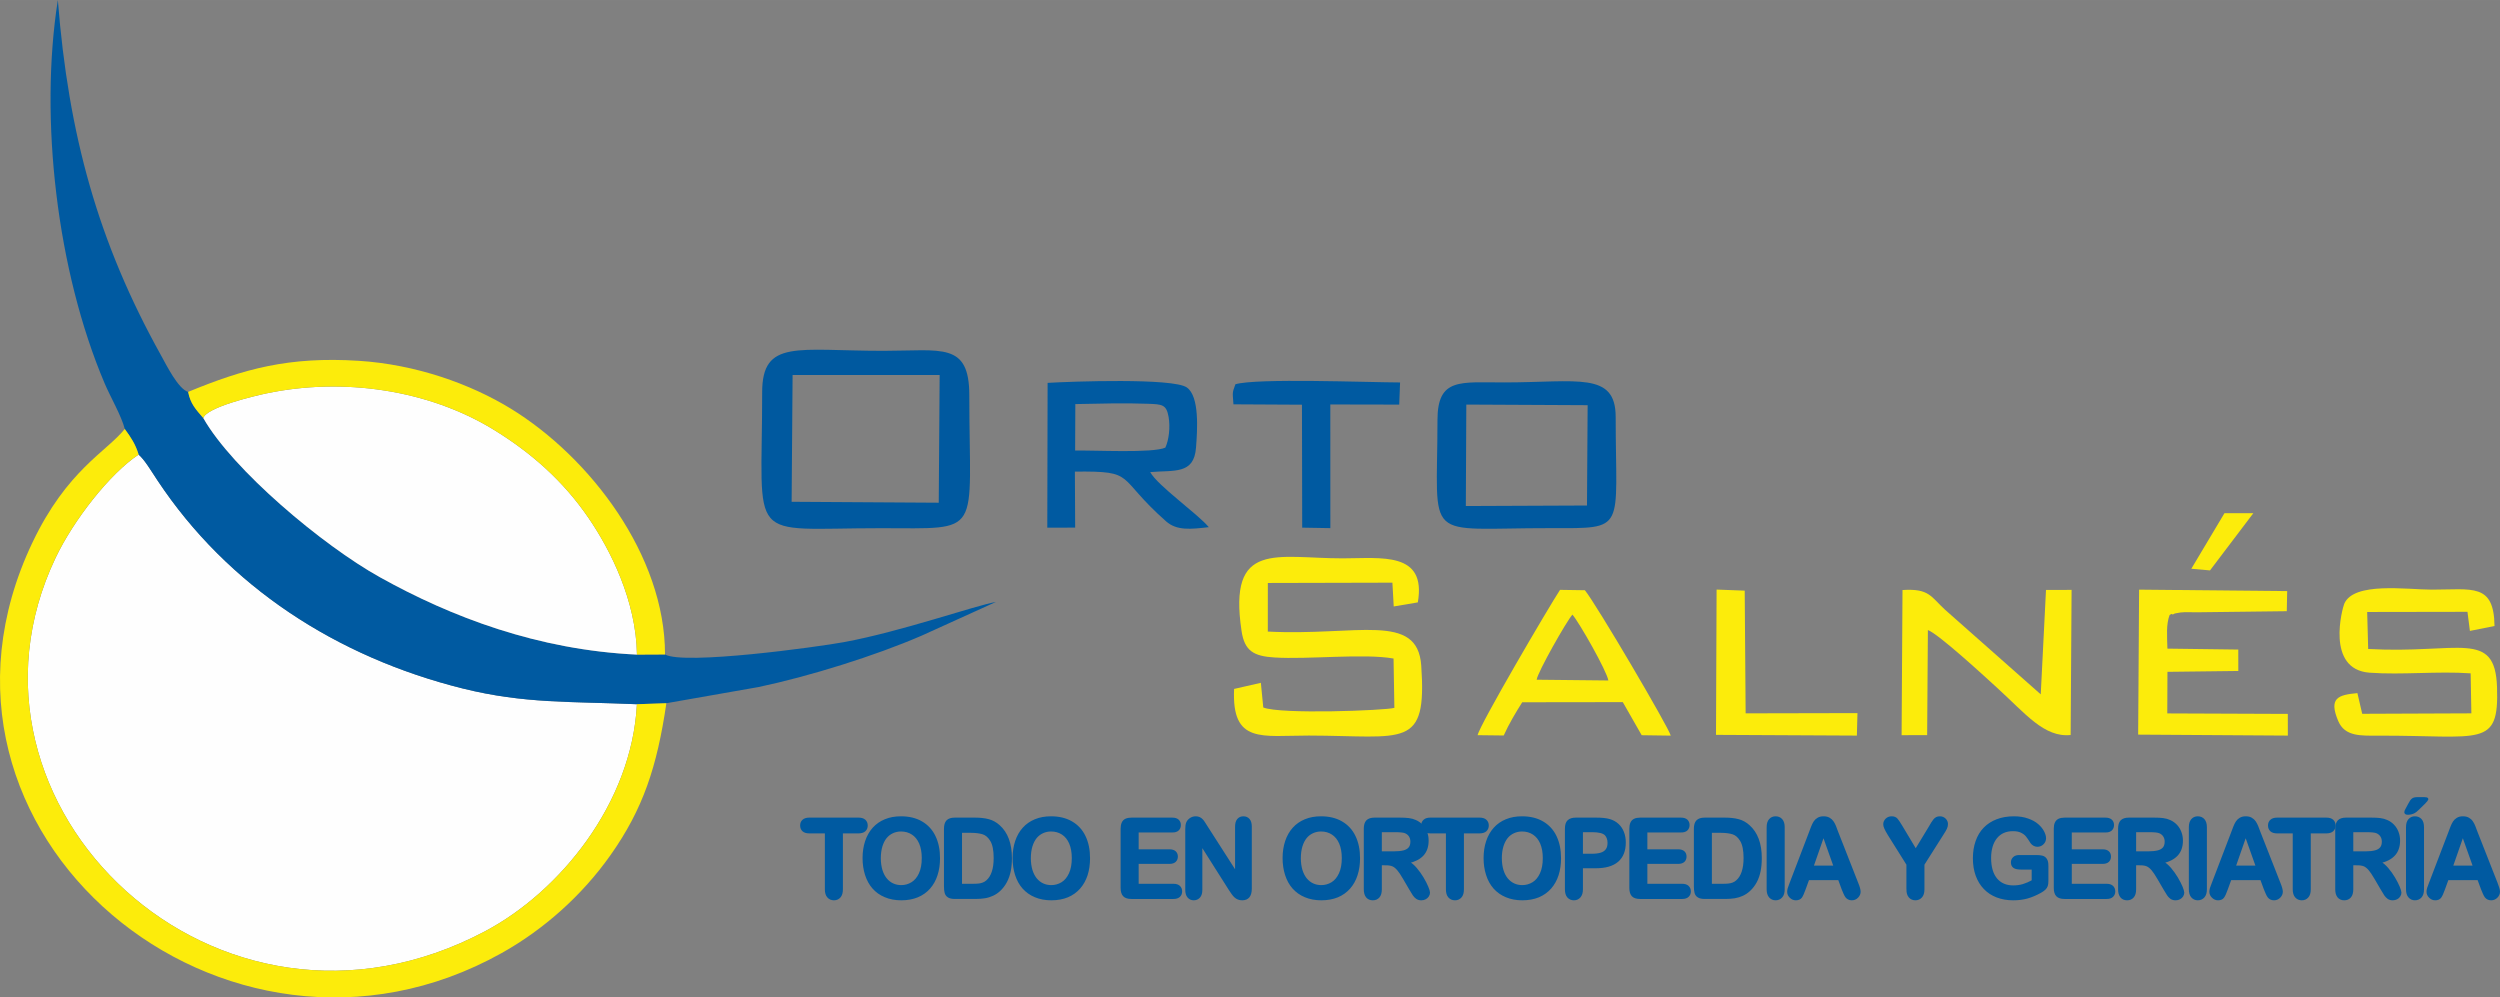 <?xml version="1.0" encoding="UTF-8"?>
<!DOCTYPE svg PUBLIC "-//W3C//DTD SVG 1.1//EN" "http://www.w3.org/Graphics/SVG/1.1/DTD/svg11.dtd">
<!-- Creator: CorelDRAW X8 -->
<svg xmlns="http://www.w3.org/2000/svg" xml:space="preserve" width="74.941mm" height="29.9mm" version="1.1" style="shape-rendering:geometricPrecision; text-rendering:geometricPrecision; image-rendering:optimizeQuality; fill-rule:evenodd; clip-rule:evenodd"
viewBox="0 0 72389 28881"
 xmlns:xlink="http://www.w3.org/1999/xlink">
 <rect x="0" y="0" width="72389" height="28881" fill="#808080" stroke="none"/>
 <defs>
  <style type="text/css">
   <![CDATA[
    .str0 {stroke:#005AA1;stroke-width:73.605}
    .fil5 {fill:none;fill-rule:nonzero}
    .fil0 {fill:#FEFEFE}
    .fil3 {fill:#00599F}
    .fil1 {fill:#005AA1}
    .fil2 {fill:#FCEC0B}
    .fil4 {fill:#005AA1;fill-rule:nonzero}
   ]]>
  </style>
 </defs>
 <g id="Capa_x0020_1">
  <path class="fil0" d="M18442 20391c-1914,-84 -3253,-11 -5040,-455 -3646,-908 -6806,-2950 -8848,-6035 -198,-299 -365,-585 -540,-738 -830,545 -1882,1894 -2402,2983 -3426,7178 4688,14939 12448,10811 2137,-1136 4234,-3683 4382,-6566z"/>
  <path class="fil1" d="M3613 12421c186,255 311,445 401,742 175,153 342,439 540,738 2042,3085 5202,5127 8848,6035 1787,444 3126,371 5040,455l853 -29 2670 -469c1452,-305 3379,-904 4729,-1491l2144 -973c-592,101 -2748,860 -4403,1164 -770,142 -4626,669 -5179,357l-813 4c-2870,-134 -5372,-1086 -7450,-2245 -1657,-924 -4254,-3107 -5107,-4605 -216,-250 -373,-414 -438,-757 -289,-83 -633,-784 -790,-1066 -1817,-3266 -2676,-6371 -2983,-10281 -542,3438 -24,7852 1353,11096 167,395 489,945 585,1325z"/>
  <path class="fil0" d="M5886 12104c853,1498 3450,3681 5107,4605 2078,1159 4580,2111 7450,2245 -20,-1557 -768,-3031 -1404,-3960 -715,-1045 -1632,-1872 -2754,-2558 -1876,-1146 -4334,-1514 -6567,-1046 -371,78 -1730,402 -1832,714z"/>
  <path class="fil2" d="M19295 20362l-853 29c-148,2883 -2245,5430 -4382,6566 -7760,4128 -15874,-3633 -12448,-10811 520,-1089 1572,-2438 2402,-2983 -90,-297 -215,-487 -401,-742 -531,661 -1676,1190 -2676,3293 -3998,8409 5605,16347 13591,11881 1214,-679 2321,-1662 3147,-2831 948,-1340 1351,-2566 1620,-4402z"/>
  <path class="fil2" d="M5448 11347c65,343 222,507 438,757 102,-312 1461,-636 1832,-714 2233,-468 4691,-100 6567,1046 1122,686 2039,1513 2754,2558 636,929 1384,2403 1404,3960l813 -4c3,-2866 -2170,-5708 -4459,-7114 -1183,-726 -2763,-1284 -4408,-1389 -2019,-129 -3326,233 -4941,900z"/>
  <path class="fil3" d="M22922 14529l4260 27 26 -3698 -4258 0 -28 3671zm-853 -3169c1,4448 -507,3934 3429,3934 2998,0 2569,266 2569,-3845 0,-1550 -793,-1292 -2479,-1291 -2500,1 -3519,-345 -3519,1202z"/>
  <path class="fil2" d="M40351 19068l24 1428c-259,77 -3300,193 -3796,-11l-70 -714 -775 177c-73,1602 806,1348 2162,1350 2783,6 3426,412 3257,-2026 -107,-1558 -1859,-852 -4443,-985l1 -1407 3607 -9 38 689 698 -118c256,-1481 -1060,-1276 -2170,-1275 -1918,3 -3330,-539 -2934,2104 87,582 358,729 951,766 970,62 2602,-122 3450,31z"/>
  <path class="fil1" d="M30325 15279l807 -2 -8 -1622c1804,-17 1158,130 2640,1440 309,274 712,230 1238,169 -337,-398 -1483,-1202 -1697,-1594 689,-62 1266,78 1326,-705 40,-515 107,-1494 -270,-1749 -407,-275 -3325,-172 -4027,-130l-9 4193zm806 -2233c561,-13 2242,81 2612,-85 103,-218 146,-592 95,-887 -63,-365 -188,-368 -605,-383 -670,-26 -1421,-4 -2096,9l-6 1346z"/>
  <path class="fil2" d="M71539 19497l21 1158 -3161 13 -139 -599c-552,52 -841,134 -555,809 193,455 660,424 1180,423 2962,-8 3479,368 3418,-1404 -57,-1687 -1109,-958 -3731,-1106l-29 -1071 2904 -5 70 553 713 -141c-16,-1250 -639,-1054 -1814,-1054 -735,-1 -2256,-233 -2536,407 -50,114 -551,1903 733,1998 935,69 1975,-49 2926,19z"/>
  <path class="fil3" d="M42444 14652l3508 -15 19 -2905 -3513 -18 -14 2938zm-821 -2491c-1,3608 -465,3126 3280,3131 2214,3 1880,99 1880,-3220 0,-1320 -1109,-1000 -3228,-999 -1273,2 -1931,-143 -1932,1088z"/>
  <path class="fil2" d="M55062 21287l740 -1 21 -3043c323,123 1686,1382 2003,1671 820,745 1363,1447 2131,1368l27 -4202 -741 2 -152 3023 -2766 -2446c-420,-383 -456,-625 -1237,-575l-26 4203z"/>
  <path class="fil2" d="M61912 21271l4334 28 -1 -628 -3490 -14 5 -1204 2052 -25 -1 -620 -2052 -27c-10,-374 -39,-701 63,-973 24,-10 61,-47 76,-23 14,23 56,-18 77,-22l163 -29c124,-14 320,-7 449,-5l2628 -32 12 -582 -4288 -42 -27 4198z"/>
  <path class="fil1" d="M35772 11126c-100,266 -79,236 -57,581l1984 11 7 3560 815 14 -1 -3581 1995 4 25 -641c-938,-3 -4154,-130 -4768,52z"/>
  <polygon class="fil2" points="49688,21278 53767,21299 53784,20648 50546,20655 50519,17102 49705,17071 "/>
  <path class="fil2" d="M44495 19681l2076 22c-48,-282 -839,-1671 -1040,-1907 -161,172 -1016,1681 -1036,1885zm-1709 1606l755 9c149,-332 358,-683 536,-962l2912 -4 547 958 842 12c-52,-224 -2151,-3799 -2487,-4210l-719 -11c-311,471 -2342,3932 -2386,4208z"/>
  <path class="fil4" d="M24859 24094l-489 0 0 1656c0,96 -21,166 -62,212 -42,47 -95,70 -161,70 -66,0 -121,-24 -163,-71 -42,-46 -63,-116 -63,-211l0 -1656 -489 0c-77,0 -134,-18 -171,-52 -37,-35 -56,-82 -56,-139 0,-59 19,-106 58,-140 39,-35 95,-52 169,-52l1427 0c78,0 135,18 174,53 37,36 56,82 56,139 0,57 -19,104 -57,139 -38,34 -96,52 -173,52z"/>
  <path id="1" class="fil4" d="M26089 23673c231,0 428,48 592,144 165,96 289,232 374,409 85,177 127,385 127,623 0,176 -23,337 -70,481 -46,144 -115,269 -208,375 -93,105 -206,186 -342,243 -135,55 -289,84 -463,84 -173,0 -329,-29 -465,-87 -138,-57 -252,-139 -343,-243 -92,-105 -161,-231 -208,-379 -47,-147 -70,-306 -70,-477 0,-175 24,-336 73,-482 49,-147 120,-271 212,-374 93,-102 206,-181 339,-235 132,-55 283,-82 452,-82zm638 1173c0,-167 -26,-312 -78,-435 -53,-122 -128,-214 -225,-277 -97,-63 -209,-95 -335,-95 -89,0 -172,18 -248,53 -76,35 -141,85 -196,151 -55,67 -98,152 -130,255 -31,104 -47,219 -47,348 0,130 16,247 47,352 32,105 77,192 135,261 57,69 124,120 199,154 75,35 157,52 247,52 115,0 220,-30 316,-89 96,-59 173,-150 230,-274 57,-123 85,-276 85,-456z"/>
  <path id="2" class="fil4" d="M27645 23711l585 0c152,0 283,15 391,44 110,29 208,84 297,163 231,204 346,514 346,928 0,137 -11,262 -34,375 -24,114 -60,216 -108,306 -48,91 -110,173 -186,244 -59,55 -124,99 -195,132 -71,33 -146,57 -227,70 -81,13 -173,20 -275,20l-585 0c-81,0 -142,-12 -184,-38 -41,-25 -68,-61 -81,-107 -13,-46 -19,-107 -19,-180l0 -1674c0,-99 22,-171 65,-216 44,-44 114,-67 210,-67zm174 367l0 1549 340 0c75,0 133,-2 176,-7 42,-4 86,-14 131,-30 46,-17 85,-41 118,-71 150,-130 225,-355 225,-675 0,-225 -33,-394 -99,-506 -66,-113 -147,-184 -244,-215 -97,-30 -214,-45 -350,-45l-297 0z"/>
  <path id="3" class="fil4" d="M30434 23673c230,0 427,48 591,144 165,96 290,232 374,409 85,177 127,385 127,623 0,176 -23,337 -69,481 -47,144 -116,269 -209,375 -93,105 -206,186 -341,243 -135,55 -289,84 -464,84 -173,0 -328,-29 -465,-87 -137,-57 -251,-139 -343,-243 -92,-105 -161,-231 -208,-379 -47,-147 -70,-306 -70,-477 0,-175 24,-336 73,-482 49,-147 120,-271 213,-374 92,-102 205,-181 338,-235 133,-55 284,-82 453,-82zm637 1173c0,-167 -26,-312 -78,-435 -53,-122 -127,-214 -224,-277 -97,-63 -209,-95 -335,-95 -89,0 -172,18 -248,53 -76,35 -142,85 -197,151 -54,67 -98,152 -130,255 -31,104 -47,219 -47,348 0,130 16,247 47,352 32,105 77,192 135,261 58,69 124,120 199,154 75,35 157,52 247,52 115,0 220,-30 317,-89 96,-59 172,-150 229,-274 57,-123 85,-276 85,-456z"/>
  <path id="4" class="fil4" d="M33945 24068l-1011 0 0 561 931 0c68,0 119,16 153,47 34,32 51,74 51,125 0,52 -17,94 -50,127 -34,32 -85,49 -154,49l-931 0 0 650 1045 0c71,0 124,17 160,50 36,34 54,79 54,135 0,53 -18,97 -54,131 -36,33 -89,50 -160,50l-1219 0c-97,0 -168,-22 -210,-67 -43,-44 -65,-117 -65,-216l0 -1716c0,-66 10,-120 29,-162 19,-42 49,-73 90,-92 41,-19 93,-29 156,-29l1185 0c71,0 125,17 159,49 35,33 52,76 52,129 0,54 -17,97 -52,130 -34,33 -88,49 -159,49z"/>
  <path id="5" class="fil4" d="M34937 23950l862 1345 0 -1357c0,-89 18,-155 55,-199 37,-44 86,-66 149,-66 64,0 115,22 152,66 37,44 55,110 55,199l0 1793c0,201 -80,301 -241,301 -40,0 -76,-6 -109,-19 -32,-11 -62,-30 -90,-56 -28,-26 -54,-56 -78,-91 -25,-35 -49,-70 -73,-107l-841 -1327 0 1335c0,87 -20,153 -59,198 -40,44 -90,67 -152,67 -63,0 -114,-23 -152,-68 -39,-45 -58,-111 -58,-197l0 -1759c0,-75 8,-134 24,-176 19,-47 51,-85 96,-115 44,-29 92,-44 143,-44 41,0 75,7 104,20 28,14 54,32 75,55 22,23 44,52 67,89 23,36 46,73 71,113z"/>
  <path id="6" class="fil4" d="M38252 23673c230,0 427,48 591,144 165,96 290,232 374,409 85,177 127,385 127,623 0,176 -23,337 -70,481 -46,144 -115,269 -208,375 -93,105 -206,186 -341,243 -135,55 -290,84 -464,84 -173,0 -328,-29 -465,-87 -137,-57 -251,-139 -343,-243 -92,-105 -161,-231 -208,-379 -47,-147 -70,-306 -70,-477 0,-175 24,-336 73,-482 49,-147 120,-271 213,-374 92,-102 205,-181 338,-235 132,-55 284,-82 453,-82zm637 1173c0,-167 -26,-312 -78,-435 -53,-122 -128,-214 -225,-277 -96,-63 -208,-95 -334,-95 -89,0 -172,18 -248,53 -77,35 -142,85 -197,151 -54,67 -98,152 -130,255 -31,104 -47,219 -47,348 0,130 16,247 47,352 32,105 77,192 135,261 58,69 124,120 199,154 75,35 157,52 247,52 115,0 220,-30 317,-89 96,-59 172,-150 229,-274 57,-123 85,-276 85,-456z"/>
  <path id="7" class="fil4" d="M40132 25018l-157 0 0 732c0,97 -21,167 -62,213 -41,46 -95,69 -161,69 -72,0 -128,-24 -167,-72 -39,-48 -59,-118 -59,-210l0 -1756c0,-99 22,-171 65,-216 44,-44 114,-67 210,-67l730 0c101,0 187,4 258,13 72,10 136,27 194,54 69,30 131,73 184,129 53,57 94,122 122,196 28,74 41,153 41,236 0,170 -46,306 -139,408 -94,102 -235,174 -424,216 79,44 155,108 228,193 72,85 137,176 194,272 57,96 101,182 133,259 32,77 48,130 48,160 0,29 -10,59 -28,89 -19,30 -44,53 -77,70 -32,17 -69,26 -112,26 -49,0 -92,-13 -126,-37 -34,-25 -64,-55 -89,-93 -24,-37 -58,-92 -100,-164l-180 -308c-65,-113 -122,-199 -173,-258 -51,-59 -103,-100 -155,-122 -52,-21 -118,-32 -198,-32zm257 -959l-414 0 0 628 402 0c108,0 198,-10 272,-29 73,-19 130,-52 168,-98 39,-47 58,-110 58,-191 0,-64 -15,-120 -46,-168 -31,-48 -75,-84 -130,-108 -52,-23 -156,-34 -310,-34z"/>
  <path id="8" class="fil4" d="M42842 24094l-490 0 0 1656c0,96 -20,166 -62,212 -41,47 -95,70 -161,70 -66,0 -121,-24 -163,-71 -41,-46 -62,-116 -62,-211l0 -1656 -490 0c-77,0 -133,-18 -171,-52 -37,-35 -56,-82 -56,-139 0,-59 20,-106 59,-140 38,-35 94,-52 168,-52l1428 0c78,0 135,18 173,53 38,36 57,82 57,139 0,57 -20,104 -58,139 -38,34 -95,52 -172,52z"/>
  <path id="9" class="fil4" d="M44072 23673c230,0 427,48 591,144 165,96 290,232 374,409 85,177 127,385 127,623 0,176 -23,337 -69,481 -47,144 -116,269 -209,375 -93,105 -206,186 -341,243 -135,55 -290,84 -464,84 -173,0 -328,-29 -465,-87 -137,-57 -251,-139 -343,-243 -92,-105 -161,-231 -208,-379 -47,-147 -70,-306 -70,-477 0,-175 24,-336 73,-482 49,-147 120,-271 213,-374 92,-102 205,-181 338,-235 133,-55 284,-82 453,-82zm637 1173c0,-167 -26,-312 -78,-435 -53,-122 -128,-214 -225,-277 -96,-63 -208,-95 -334,-95 -89,0 -172,18 -248,53 -77,35 -142,85 -197,151 -54,67 -98,152 -130,255 -31,104 -47,219 -47,348 0,130 16,247 47,352 32,105 77,192 135,261 58,69 124,120 199,154 75,35 157,52 247,52 115,0 220,-30 317,-89 96,-59 172,-150 229,-274 57,-123 85,-276 85,-456z"/>
  <path id="10" class="fil4" d="M46209 25104l-411 0 0 646c0,92 -21,162 -63,210 -43,48 -96,72 -160,72 -68,0 -122,-24 -164,-71 -41,-47 -61,-117 -61,-208l0 -1759c0,-101 22,-174 68,-217 45,-44 117,-66 216,-66l575 0c170,0 301,13 393,41 91,26 169,69 235,129 66,60 116,134 150,221 35,87 52,185 52,294 0,233 -70,408 -208,528 -140,120 -346,180 -622,180zm-109 -1045l-302 0 0 698 302 0c106,0 195,-12 266,-35 71,-23 125,-60 162,-112 38,-52 56,-120 56,-204 0,-101 -29,-183 -86,-246 -65,-67 -197,-101 -398,-101z"/>
  <path id="11" class="fil4" d="M48674 24068l-1010 0 0 561 931 0c68,0 119,16 153,47 34,32 50,74 50,125 0,52 -16,94 -49,127 -34,32 -85,49 -154,49l-931 0 0 650 1045 0c71,0 124,17 159,50 37,34 55,79 55,135 0,53 -18,97 -55,131 -35,33 -88,50 -159,50l-1219 0c-98,0 -168,-22 -211,-67 -42,-44 -64,-117 -64,-216l0 -1716c0,-66 10,-120 29,-162 19,-42 49,-73 90,-92 40,-19 92,-29 156,-29l1184 0c72,0 125,17 160,49 34,33 52,76 52,129 0,54 -18,97 -52,130 -35,33 -88,49 -160,49z"/>
  <path id="12" class="fil4" d="M49358 23711l585 0c152,0 283,15 392,44 109,29 208,84 296,163 231,204 346,514 346,928 0,137 -11,262 -34,375 -23,114 -59,216 -107,306 -49,91 -111,173 -187,244 -59,55 -124,99 -195,132 -70,33 -146,57 -227,70 -81,13 -173,20 -274,20l-585 0c-82,0 -143,-12 -185,-38 -41,-25 -68,-61 -80,-107 -13,-46 -19,-107 -19,-180l0 -1674c0,-99 21,-171 65,-216 43,-44 113,-67 209,-67zm174 367l0 1549 341 0c74,0 133,-2 175,-7 42,-4 86,-14 132,-30 45,-17 84,-41 117,-71 150,-130 226,-355 226,-675 0,-225 -34,-394 -100,-506 -66,-113 -147,-184 -243,-215 -97,-30 -214,-45 -351,-45l-297 0z"/>
  <path id="13" class="fil4" d="M51191 25750l0 -1797c0,-94 21,-163 62,-210 41,-47 95,-70 160,-70 67,0 122,23 164,69 42,46 63,116 63,211l0 1797c0,95 -21,165 -63,211 -42,47 -97,71 -164,71 -64,0 -117,-24 -159,-71 -42,-47 -63,-118 -63,-211z"/>
  <path id="14" class="fil4" d="M53360 25735l-105 -287 -901 0 -106 292c-41,115 -76,192 -105,232 -29,39 -77,60 -144,60 -56,0 -106,-22 -149,-64 -44,-43 -65,-91 -65,-145 0,-31 5,-64 15,-96 10,-34 27,-80 50,-139l566 -1481c17,-43 36,-94 58,-153 23,-60 47,-109 73,-149 26,-39 59,-71 101,-95 42,-25 93,-37 155,-37 63,0 115,12 157,37 41,24 75,55 101,94 26,38 47,79 65,123 17,45 40,103 67,177l578 1472c46,112 68,193 68,244 0,53 -21,102 -63,146 -43,44 -95,66 -156,66 -35,0 -65,-7 -90,-20 -25,-13 -46,-30 -64,-53 -17,-22 -35,-57 -55,-102 -20,-47 -36,-87 -51,-122zm-888 -634l662 0 -334 -940 -328 940z"/>
  <path id="15" class="fil4" d="M55238 25750l0 -724 -541 -863c-47,-78 -81,-138 -100,-182 -20,-43 -30,-81 -30,-114 0,-52 21,-98 60,-137 40,-38 89,-57 148,-57 61,0 108,18 139,54 32,35 79,106 143,213l414 692 419 -692c25,-42 46,-78 63,-107 17,-29 36,-56 57,-81 21,-26 43,-46 68,-59 26,-13 56,-20 93,-20 56,0 103,19 141,57 38,38 56,82 56,131 0,40 -9,81 -28,122 -19,40 -52,96 -99,168l-554 875 0 724c0,95 -21,165 -63,211 -43,47 -97,71 -162,71 -66,0 -120,-23 -162,-70 -41,-46 -62,-116 -62,-212z"/>
  <path id="16" class="fil4" d="M59276 25066l0 437c0,58 -5,105 -16,139 -12,35 -32,66 -62,94 -30,28 -68,55 -114,81 -134,75 -263,129 -386,164 -124,34 -259,51 -405,51 -171,0 -326,-28 -466,-81 -140,-54 -259,-132 -358,-236 -99,-102 -174,-226 -227,-372 -53,-147 -79,-310 -79,-491 0,-177 25,-339 77,-487 51,-147 126,-272 226,-375 100,-102 221,-181 364,-235 143,-55 305,-82 487,-82 149,0 281,21 395,62 116,40 209,92 280,154 72,62 125,128 162,198 36,69 54,131 54,185 0,58 -21,107 -63,148 -42,42 -92,62 -150,62 -32,0 -63,-7 -93,-23 -30,-16 -55,-38 -75,-65 -56,-89 -102,-157 -140,-203 -39,-45 -91,-84 -155,-114 -65,-32 -148,-47 -249,-47 -103,0 -196,19 -278,55 -81,37 -151,90 -209,161 -57,69 -102,155 -133,257 -30,102 -46,214 -46,337 0,268 60,474 179,618 120,144 286,216 499,216 104,0 201,-13 293,-41 90,-29 183,-68 277,-120l0 -371 -347 0c-84,0 -148,-12 -190,-38 -43,-27 -64,-71 -64,-133 0,-51 18,-93 53,-126 36,-34 84,-50 146,-50l509 0c63,0 116,6 159,17 44,11 79,37 105,76 27,40 40,99 40,178z"/>
  <path id="17" class="fil4" d="M60964 24068l-1011 0 0 561 931 0c69,0 120,16 154,47 34,32 50,74 50,125 0,52 -16,94 -49,127 -34,32 -85,49 -155,49l-931 0 0 650 1046 0c71,0 124,17 159,50 36,34 54,79 54,135 0,53 -18,97 -54,131 -35,33 -88,50 -159,50l-1219 0c-98,0 -168,-22 -211,-67 -43,-44 -64,-117 -64,-216l0 -1716c0,-66 9,-120 29,-162 19,-42 49,-73 89,-92 41,-19 93,-29 157,-29l1184 0c72,0 125,17 160,49 34,33 52,76 52,129 0,54 -18,97 -52,130 -35,33 -88,49 -160,49z"/>
  <path id="18" class="fil4" d="M61973 25018l-157 0 0 732c0,97 -21,167 -62,213 -41,46 -95,69 -161,69 -72,0 -128,-24 -167,-72 -39,-48 -59,-118 -59,-210l0 -1756c0,-99 22,-171 65,-216 44,-44 114,-67 210,-67l730 0c100,0 186,4 258,13 72,10 136,27 194,54 69,30 131,73 184,129 53,57 94,122 121,196 28,74 42,153 42,236 0,170 -46,306 -140,408 -93,102 -234,174 -423,216 79,44 155,108 228,193 72,85 137,176 194,272 57,96 101,182 133,259 31,77 47,130 47,160 0,29 -9,59 -27,89 -19,30 -44,53 -77,70 -32,17 -69,26 -112,26 -50,0 -92,-13 -127,-37 -34,-25 -63,-55 -88,-93 -24,-37 -58,-92 -100,-164l-180 -308c-65,-113 -123,-199 -173,-258 -51,-59 -103,-100 -155,-122 -52,-21 -118,-32 -198,-32zm257 -959l-414 0 0 628 402 0c107,0 198,-10 272,-29 73,-19 129,-52 168,-98 39,-47 58,-110 58,-191 0,-64 -15,-120 -47,-168 -30,-48 -74,-84 -130,-108 -52,-23 -155,-34 -309,-34z"/>
  <path id="19" class="fil4" d="M63416 25750l0 -1797c0,-94 21,-163 62,-210 41,-47 95,-70 160,-70 67,0 122,23 164,69 41,46 63,116 63,211l0 1797c0,95 -22,165 -63,211 -42,47 -97,71 -164,71 -64,0 -117,-24 -159,-71 -42,-47 -63,-118 -63,-211z"/>
  <path id="20" class="fil4" d="M65585 25735l-106 -287 -900 0 -106 292c-41,115 -76,192 -106,232 -28,39 -76,60 -143,60 -56,0 -106,-22 -149,-64 -44,-43 -65,-91 -65,-145 0,-31 5,-64 14,-96 11,-34 27,-80 51,-139l566 -1481c16,-43 36,-94 58,-153 23,-60 47,-109 73,-149 26,-39 59,-71 101,-95 42,-25 93,-37 155,-37 63,0 115,12 156,37 42,24 76,55 102,94 25,38 47,79 65,123 17,45 40,103 67,177l578 1472c46,112 68,193 68,244 0,53 -21,102 -64,146 -42,44 -95,66 -155,66 -35,0 -65,-7 -91,-20 -24,-13 -45,-30 -63,-53 -17,-22 -35,-57 -55,-102 -20,-47 -36,-87 -51,-122zm-888 -634l662 0 -334 -940 -328 940z"/>
  <path id="21" class="fil4" d="M67362 24094l-489 0 0 1656c0,96 -21,166 -63,212 -41,47 -95,70 -160,70 -67,0 -121,-24 -163,-71 -42,-46 -63,-116 -63,-211l0 -1656 -490 0c-76,0 -133,-18 -170,-52 -37,-35 -56,-82 -56,-139 0,-59 19,-106 58,-140 39,-35 95,-52 168,-52l1428 0c78,0 135,18 173,53 38,36 57,82 57,139 0,57 -20,104 -58,139 -38,34 -95,52 -172,52z"/>
  <path id="22" class="fil4" d="M68261 25018l-157 0 0 732c0,97 -21,167 -62,213 -41,46 -95,69 -162,69 -71,0 -127,-24 -166,-72 -39,-48 -59,-118 -59,-210l0 -1756c0,-99 22,-171 65,-216 43,-44 113,-67 210,-67l730 0c100,0 186,4 258,13 72,10 136,27 194,54 69,30 131,73 184,129 53,57 94,122 121,196 28,74 42,153 42,236 0,170 -46,306 -140,408 -93,102 -234,174 -424,216 80,44 156,108 229,193 72,85 137,176 194,272 56,96 101,182 133,259 31,77 47,130 47,160 0,29 -9,59 -28,89 -18,30 -43,53 -76,70 -32,17 -69,26 -112,26 -50,0 -92,-13 -127,-37 -34,-25 -63,-55 -88,-93 -25,-37 -58,-92 -100,-164l-180 -308c-65,-113 -123,-199 -173,-258 -51,-59 -103,-100 -155,-122 -53,-21 -119,-32 -198,-32zm257 -959l-414 0 0 628 402 0c107,0 198,-10 272,-29 73,-19 129,-52 168,-98 39,-47 58,-110 58,-191 0,-64 -15,-120 -47,-168 -31,-48 -74,-84 -130,-108 -52,-23 -155,-34 -309,-34z"/>
  <path id="23" class="fil4" d="M69704 25750l0 -1797c0,-94 20,-163 62,-210 41,-47 95,-70 160,-70 67,0 122,23 164,69 41,46 62,116 62,211l0 1797c0,95 -21,165 -62,211 -42,47 -97,71 -164,71 -65,0 -118,-24 -159,-71 -42,-47 -63,-118 -63,-211zm294 -2632l204 0c52,0 77,8 77,24 0,8 -28,42 -84,101 -57,59 -114,115 -172,169 -57,54 -97,87 -119,98 -57,30 -119,45 -185,45 -43,0 -65,-13 -65,-39 0,-17 13,-48 39,-92l69 -130c39,-76 73,-124 103,-145 29,-21 73,-31 133,-31z"/>
  <path id="24" class="fil4" d="M71873 25735l-106 -287 -900 0 -106 292c-41,115 -76,192 -106,232 -28,39 -76,60 -143,60 -56,0 -106,-22 -149,-64 -44,-43 -65,-91 -65,-145 0,-31 5,-64 14,-96 11,-34 27,-80 51,-139l566 -1481c16,-43 35,-94 58,-153 23,-60 47,-109 73,-149 26,-39 59,-71 101,-95 42,-25 93,-37 155,-37 62,0 115,12 156,37 42,24 76,55 101,94 26,38 48,79 65,123 18,45 41,103 67,177l579 1472c45,112 68,193 68,244 0,53 -21,102 -64,146 -43,44 -95,66 -155,66 -35,0 -65,-7 -91,-20 -25,-13 -46,-30 -63,-53 -17,-22 -35,-57 -55,-102 -20,-47 -37,-87 -51,-122zm-888 -634l662 0 -334 -940 -328 940z"/>
  <path id="25" class="fil5 str0" d="M24859 24094l-489 0 0 1656c0,96 -21,166 -62,212 -42,47 -95,70 -161,70 -66,0 -121,-24 -163,-71 -42,-46 -63,-116 -63,-211l0 -1656 -489 0c-77,0 -134,-18 -171,-52 -37,-35 -56,-82 -56,-139 0,-59 19,-106 58,-140 39,-35 95,-52 169,-52l1427 0c78,0 135,18 174,53 37,36 56,82 56,139 0,57 -19,104 -57,139 -38,34 -96,52 -173,52z"/>
  <path id="26" class="fil5 str0" d="M26089 23673c231,0 428,48 592,144 165,96 289,232 374,409 85,177 127,385 127,623 0,176 -23,337 -70,481 -46,144 -115,269 -208,375 -93,105 -206,186 -342,243 -135,55 -289,84 -463,84 -173,0 -329,-29 -465,-87 -138,-57 -252,-139 -343,-243 -92,-105 -161,-231 -208,-379 -47,-147 -70,-306 -70,-477 0,-175 24,-336 73,-482 49,-147 120,-271 212,-374 93,-102 206,-181 339,-235 132,-55 283,-82 452,-82zm638 1173c0,-167 -26,-312 -78,-435 -53,-122 -128,-214 -225,-277 -97,-63 -209,-95 -335,-95 -89,0 -172,18 -248,53 -76,35 -141,85 -196,151 -55,67 -98,152 -130,255 -31,104 -47,219 -47,348 0,130 16,247 47,352 32,105 77,192 135,261 57,69 124,120 199,154 75,35 157,52 247,52 115,0 220,-30 316,-89 96,-59 173,-150 230,-274 57,-123 85,-276 85,-456z"/>
  <path id="27" class="fil5 str0" d="M27645 23711l585 0c152,0 283,15 391,44 110,29 208,84 297,163 231,204 346,514 346,928 0,137 -11,262 -34,375 -24,114 -60,216 -108,306 -48,91 -110,173 -186,244 -59,55 -124,99 -195,132 -71,33 -146,57 -227,70 -81,13 -173,20 -275,20l-585 0c-81,0 -142,-12 -184,-38 -41,-25 -68,-61 -81,-107 -13,-46 -19,-107 -19,-180l0 -1674c0,-99 22,-171 65,-216 44,-44 114,-67 210,-67zm174 367l0 1549 340 0c75,0 133,-2 176,-7 42,-4 86,-14 131,-30 46,-17 85,-41 118,-71 150,-130 225,-355 225,-675 0,-225 -33,-394 -99,-506 -66,-113 -147,-184 -244,-215 -97,-30 -214,-45 -350,-45l-297 0z"/>
  <path id="28" class="fil5 str0" d="M30434 23673c230,0 427,48 591,144 165,96 290,232 374,409 85,177 127,385 127,623 0,176 -23,337 -69,481 -47,144 -116,269 -209,375 -93,105 -206,186 -341,243 -135,55 -289,84 -464,84 -173,0 -328,-29 -465,-87 -137,-57 -251,-139 -343,-243 -92,-105 -161,-231 -208,-379 -47,-147 -70,-306 -70,-477 0,-175 24,-336 73,-482 49,-147 120,-271 213,-374 92,-102 205,-181 338,-235 133,-55 284,-82 453,-82zm637 1173c0,-167 -26,-312 -78,-435 -53,-122 -127,-214 -224,-277 -97,-63 -209,-95 -335,-95 -89,0 -172,18 -248,53 -76,35 -142,85 -197,151 -54,67 -98,152 -130,255 -31,104 -47,219 -47,348 0,130 16,247 47,352 32,105 77,192 135,261 58,69 124,120 199,154 75,35 157,52 247,52 115,0 220,-30 317,-89 96,-59 172,-150 229,-274 57,-123 85,-276 85,-456z"/>
  <path id="29" class="fil5 str0" d="M33945 24068l-1011 0 0 561 931 0c68,0 119,16 153,47 34,32 51,74 51,125 0,52 -17,94 -50,127 -34,32 -85,49 -154,49l-931 0 0 650 1045 0c71,0 124,17 160,50 36,34 54,79 54,135 0,53 -18,97 -54,131 -36,33 -89,50 -160,50l-1219 0c-97,0 -168,-22 -210,-67 -43,-44 -65,-117 -65,-216l0 -1716c0,-66 10,-120 29,-162 19,-42 49,-73 90,-92 41,-19 93,-29 156,-29l1185 0c71,0 125,17 159,49 35,33 52,76 52,129 0,54 -17,97 -52,130 -34,33 -88,49 -159,49z"/>
  <path id="30" class="fil5 str0" d="M34937 23950l862 1345 0 -1357c0,-89 18,-155 55,-199 37,-44 86,-66 149,-66 64,0 115,22 152,66 37,44 55,110 55,199l0 1793c0,201 -80,301 -241,301 -40,0 -76,-6 -109,-19 -32,-11 -62,-30 -90,-56 -28,-26 -54,-56 -78,-91 -25,-35 -49,-70 -73,-107l-841 -1327 0 1335c0,87 -20,153 -59,198 -40,44 -90,67 -152,67 -63,0 -114,-23 -152,-68 -39,-45 -58,-111 -58,-197l0 -1759c0,-75 8,-134 24,-176 19,-47 51,-85 96,-115 44,-29 92,-44 143,-44 41,0 75,7 104,20 28,14 54,32 75,55 22,23 44,52 67,89 23,36 46,73 71,113z"/>
  <path id="31" class="fil5 str0" d="M38252 23673c230,0 427,48 591,144 165,96 290,232 374,409 85,177 127,385 127,623 0,176 -23,337 -70,481 -46,144 -115,269 -208,375 -93,105 -206,186 -341,243 -135,55 -290,84 -464,84 -173,0 -328,-29 -465,-87 -137,-57 -251,-139 -343,-243 -92,-105 -161,-231 -208,-379 -47,-147 -70,-306 -70,-477 0,-175 24,-336 73,-482 49,-147 120,-271 213,-374 92,-102 205,-181 338,-235 132,-55 284,-82 453,-82zm637 1173c0,-167 -26,-312 -78,-435 -53,-122 -128,-214 -225,-277 -96,-63 -208,-95 -334,-95 -89,0 -172,18 -248,53 -77,35 -142,85 -197,151 -54,67 -98,152 -130,255 -31,104 -47,219 -47,348 0,130 16,247 47,352 32,105 77,192 135,261 58,69 124,120 199,154 75,35 157,52 247,52 115,0 220,-30 317,-89 96,-59 172,-150 229,-274 57,-123 85,-276 85,-456z"/>
  <path id="32" class="fil5 str0" d="M40132 25018l-157 0 0 732c0,97 -21,167 -62,213 -41,46 -95,69 -161,69 -72,0 -128,-24 -167,-72 -39,-48 -59,-118 -59,-210l0 -1756c0,-99 22,-171 65,-216 44,-44 114,-67 210,-67l730 0c101,0 187,4 258,13 72,10 136,27 194,54 69,30 131,73 184,129 53,57 94,122 122,196 28,74 41,153 41,236 0,170 -46,306 -139,408 -94,102 -235,174 -424,216 79,44 155,108 228,193 72,85 137,176 194,272 57,96 101,182 133,259 32,77 48,130 48,160 0,29 -10,59 -28,89 -19,30 -44,53 -77,70 -32,17 -69,26 -112,26 -49,0 -92,-13 -126,-37 -34,-25 -64,-55 -89,-93 -24,-37 -58,-92 -100,-164l-180 -308c-65,-113 -122,-199 -173,-258 -51,-59 -103,-100 -155,-122 -52,-21 -118,-32 -198,-32zm257 -959l-414 0 0 628 402 0c108,0 198,-10 272,-29 73,-19 130,-52 168,-98 39,-47 58,-110 58,-191 0,-64 -15,-120 -46,-168 -31,-48 -75,-84 -130,-108 -52,-23 -156,-34 -310,-34z"/>
  <path id="33" class="fil5 str0" d="M42842 24094l-490 0 0 1656c0,96 -20,166 -62,212 -41,47 -95,70 -161,70 -66,0 -121,-24 -163,-71 -41,-46 -62,-116 -62,-211l0 -1656 -490 0c-77,0 -133,-18 -171,-52 -37,-35 -56,-82 -56,-139 0,-59 20,-106 59,-140 38,-35 94,-52 168,-52l1428 0c78,0 135,18 173,53 38,36 57,82 57,139 0,57 -20,104 -58,139 -38,34 -95,52 -172,52z"/>
  <path id="34" class="fil5 str0" d="M44072 23673c230,0 427,48 591,144 165,96 290,232 374,409 85,177 127,385 127,623 0,176 -23,337 -69,481 -47,144 -116,269 -209,375 -93,105 -206,186 -341,243 -135,55 -290,84 -464,84 -173,0 -328,-29 -465,-87 -137,-57 -251,-139 -343,-243 -92,-105 -161,-231 -208,-379 -47,-147 -70,-306 -70,-477 0,-175 24,-336 73,-482 49,-147 120,-271 213,-374 92,-102 205,-181 338,-235 133,-55 284,-82 453,-82zm637 1173c0,-167 -26,-312 -78,-435 -53,-122 -128,-214 -225,-277 -96,-63 -208,-95 -334,-95 -89,0 -172,18 -248,53 -77,35 -142,85 -197,151 -54,67 -98,152 -130,255 -31,104 -47,219 -47,348 0,130 16,247 47,352 32,105 77,192 135,261 58,69 124,120 199,154 75,35 157,52 247,52 115,0 220,-30 317,-89 96,-59 172,-150 229,-274 57,-123 85,-276 85,-456z"/>
  <path id="35" class="fil5 str0" d="M46209 25104l-411 0 0 646c0,92 -21,162 -63,210 -43,48 -96,72 -160,72 -68,0 -122,-24 -164,-71 -41,-47 -61,-117 -61,-208l0 -1759c0,-101 22,-174 68,-217 45,-44 117,-66 216,-66l575 0c170,0 301,13 393,41 91,26 169,69 235,129 66,60 116,134 150,221 35,87 52,185 52,294 0,233 -70,408 -208,528 -140,120 -346,180 -622,180zm-109 -1045l-302 0 0 698 302 0c106,0 195,-12 266,-35 71,-23 125,-60 162,-112 38,-52 56,-120 56,-204 0,-101 -29,-183 -86,-246 -65,-67 -197,-101 -398,-101z"/>
  <path id="36" class="fil5 str0" d="M48674 24068l-1010 0 0 561 931 0c68,0 119,16 153,47 34,32 50,74 50,125 0,52 -16,94 -49,127 -34,32 -85,49 -154,49l-931 0 0 650 1045 0c71,0 124,17 159,50 37,34 55,79 55,135 0,53 -18,97 -55,131 -35,33 -88,50 -159,50l-1219 0c-98,0 -168,-22 -211,-67 -42,-44 -64,-117 -64,-216l0 -1716c0,-66 10,-120 29,-162 19,-42 49,-73 90,-92 40,-19 92,-29 156,-29l1184 0c72,0 125,17 160,49 34,33 52,76 52,129 0,54 -18,97 -52,130 -35,33 -88,49 -160,49z"/>
  <path id="37" class="fil5 str0" d="M49358 23711l585 0c152,0 283,15 392,44 109,29 208,84 296,163 231,204 346,514 346,928 0,137 -11,262 -34,375 -23,114 -59,216 -107,306 -49,91 -111,173 -187,244 -59,55 -124,99 -195,132 -70,33 -146,57 -227,70 -81,13 -173,20 -274,20l-585 0c-82,0 -143,-12 -185,-38 -41,-25 -68,-61 -80,-107 -13,-46 -19,-107 -19,-180l0 -1674c0,-99 21,-171 65,-216 43,-44 113,-67 209,-67zm174 367l0 1549 341 0c74,0 133,-2 175,-7 42,-4 86,-14 132,-30 45,-17 84,-41 117,-71 150,-130 226,-355 226,-675 0,-225 -34,-394 -100,-506 -66,-113 -147,-184 -243,-215 -97,-30 -214,-45 -351,-45l-297 0z"/>
  <path id="38" class="fil5 str0" d="M51191 25750l0 -1797c0,-94 21,-163 62,-210 41,-47 95,-70 160,-70 67,0 122,23 164,69 42,46 63,116 63,211l0 1797c0,95 -21,165 -63,211 -42,47 -97,71 -164,71 -64,0 -117,-24 -159,-71 -42,-47 -63,-118 -63,-211z"/>
  <path id="39" class="fil5 str0" d="M53360 25735l-105 -287 -901 0 -106 292c-41,115 -76,192 -105,232 -29,39 -77,60 -144,60 -56,0 -106,-22 -149,-64 -44,-43 -65,-91 -65,-145 0,-31 5,-64 15,-96 10,-34 27,-80 50,-139l566 -1481c17,-43 36,-94 58,-153 23,-60 47,-109 73,-149 26,-39 59,-71 101,-95 42,-25 93,-37 155,-37 63,0 115,12 157,37 41,24 75,55 101,94 26,38 47,79 65,123 17,45 40,103 67,177l578 1472c46,112 68,193 68,244 0,53 -21,102 -63,146 -43,44 -95,66 -156,66 -35,0 -65,-7 -90,-20 -25,-13 -46,-30 -64,-53 -17,-22 -35,-57 -55,-102 -20,-47 -36,-87 -51,-122zm-888 -634l662 0 -334 -940 -328 940z"/>
  <path id="40" class="fil5 str0" d="M55238 25750l0 -724 -541 -863c-47,-78 -81,-138 -100,-182 -20,-43 -30,-81 -30,-114 0,-52 21,-98 60,-137 40,-38 89,-57 148,-57 61,0 108,18 139,54 32,35 79,106 143,213l414 692 419 -692c25,-42 46,-78 63,-107 17,-29 36,-56 57,-81 21,-26 43,-46 68,-59 26,-13 56,-20 93,-20 56,0 103,19 141,57 38,38 56,82 56,131 0,40 -9,81 -28,122 -19,40 -52,96 -99,168l-554 875 0 724c0,95 -21,165 -63,211 -43,47 -97,71 -162,71 -66,0 -120,-23 -162,-70 -41,-46 -62,-116 -62,-212z"/>
  <path id="41" class="fil5 str0" d="M59276 25066l0 437c0,58 -5,105 -16,139 -12,35 -32,66 -62,94 -30,28 -68,55 -114,81 -134,75 -263,129 -386,164 -124,34 -259,51 -405,51 -171,0 -326,-28 -466,-81 -140,-54 -259,-132 -358,-236 -99,-102 -174,-226 -227,-372 -53,-147 -79,-310 -79,-491 0,-177 25,-339 77,-487 51,-147 126,-272 226,-375 100,-102 221,-181 364,-235 143,-55 305,-82 487,-82 149,0 281,21 395,62 116,40 209,92 280,154 72,62 125,128 162,198 36,69 54,131 54,185 0,58 -21,107 -63,148 -42,42 -92,62 -150,62 -32,0 -63,-7 -93,-23 -30,-16 -55,-38 -75,-65 -56,-89 -102,-157 -140,-203 -39,-45 -91,-84 -155,-114 -65,-32 -148,-47 -249,-47 -103,0 -196,19 -278,55 -81,37 -151,90 -209,161 -57,69 -102,155 -133,257 -30,102 -46,214 -46,337 0,268 60,474 179,618 120,144 286,216 499,216 104,0 201,-13 293,-41 90,-29 183,-68 277,-120l0 -371 -347 0c-84,0 -148,-12 -190,-38 -43,-27 -64,-71 -64,-133 0,-51 18,-93 53,-126 36,-34 84,-50 146,-50l509 0c63,0 116,6 159,17 44,11 79,37 105,76 27,40 40,99 40,178z"/>
  <path id="42" class="fil5 str0" d="M60964 24068l-1011 0 0 561 931 0c69,0 120,16 154,47 34,32 50,74 50,125 0,52 -16,94 -49,127 -34,32 -85,49 -155,49l-931 0 0 650 1046 0c71,0 124,17 159,50 36,34 54,79 54,135 0,53 -18,97 -54,131 -35,33 -88,50 -159,50l-1219 0c-98,0 -168,-22 -211,-67 -43,-44 -64,-117 -64,-216l0 -1716c0,-66 9,-120 29,-162 19,-42 49,-73 89,-92 41,-19 93,-29 157,-29l1184 0c72,0 125,17 160,49 34,33 52,76 52,129 0,54 -18,97 -52,130 -35,33 -88,49 -160,49z"/>
  <path id="43" class="fil5 str0" d="M61973 25018l-157 0 0 732c0,97 -21,167 -62,213 -41,46 -95,69 -161,69 -72,0 -128,-24 -167,-72 -39,-48 -59,-118 -59,-210l0 -1756c0,-99 22,-171 65,-216 44,-44 114,-67 210,-67l730 0c100,0 186,4 258,13 72,10 136,27 194,54 69,30 131,73 184,129 53,57 94,122 121,196 28,74 42,153 42,236 0,170 -46,306 -140,408 -93,102 -234,174 -423,216 79,44 155,108 228,193 72,85 137,176 194,272 57,96 101,182 133,259 31,77 47,130 47,160 0,29 -9,59 -27,89 -19,30 -44,53 -77,70 -32,17 -69,26 -112,26 -50,0 -92,-13 -127,-37 -34,-25 -63,-55 -88,-93 -24,-37 -58,-92 -100,-164l-180 -308c-65,-113 -123,-199 -173,-258 -51,-59 -103,-100 -155,-122 -52,-21 -118,-32 -198,-32zm257 -959l-414 0 0 628 402 0c107,0 198,-10 272,-29 73,-19 129,-52 168,-98 39,-47 58,-110 58,-191 0,-64 -15,-120 -47,-168 -30,-48 -74,-84 -130,-108 -52,-23 -155,-34 -309,-34z"/>
  <path id="44" class="fil5 str0" d="M63416 25750l0 -1797c0,-94 21,-163 62,-210 41,-47 95,-70 160,-70 67,0 122,23 164,69 41,46 63,116 63,211l0 1797c0,95 -22,165 -63,211 -42,47 -97,71 -164,71 -64,0 -117,-24 -159,-71 -42,-47 -63,-118 -63,-211z"/>
  <path id="45" class="fil5 str0" d="M65585 25735l-106 -287 -900 0 -106 292c-41,115 -76,192 -106,232 -28,39 -76,60 -143,60 -56,0 -106,-22 -149,-64 -44,-43 -65,-91 -65,-145 0,-31 5,-64 14,-96 11,-34 27,-80 51,-139l566 -1481c16,-43 36,-94 58,-153 23,-60 47,-109 73,-149 26,-39 59,-71 101,-95 42,-25 93,-37 155,-37 63,0 115,12 156,37 42,24 76,55 102,94 25,38 47,79 65,123 17,45 40,103 67,177l578 1472c46,112 68,193 68,244 0,53 -21,102 -64,146 -42,44 -95,66 -155,66 -35,0 -65,-7 -91,-20 -24,-13 -45,-30 -63,-53 -17,-22 -35,-57 -55,-102 -20,-47 -36,-87 -51,-122zm-888 -634l662 0 -334 -940 -328 940z"/>
  <path id="46" class="fil5 str0" d="M67362 24094l-489 0 0 1656c0,96 -21,166 -63,212 -41,47 -95,70 -160,70 -67,0 -121,-24 -163,-71 -42,-46 -63,-116 -63,-211l0 -1656 -490 0c-76,0 -133,-18 -170,-52 -37,-35 -56,-82 -56,-139 0,-59 19,-106 58,-140 39,-35 95,-52 168,-52l1428 0c78,0 135,18 173,53 38,36 57,82 57,139 0,57 -20,104 -58,139 -38,34 -95,52 -172,52z"/>
  <path id="47" class="fil5 str0" d="M68261 25018l-157 0 0 732c0,97 -21,167 -62,213 -41,46 -95,69 -162,69 -71,0 -127,-24 -166,-72 -39,-48 -59,-118 -59,-210l0 -1756c0,-99 22,-171 65,-216 43,-44 113,-67 210,-67l730 0c100,0 186,4 258,13 72,10 136,27 194,54 69,30 131,73 184,129 53,57 94,122 121,196 28,74 42,153 42,236 0,170 -46,306 -140,408 -93,102 -234,174 -424,216 80,44 156,108 229,193 72,85 137,176 194,272 56,96 101,182 133,259 31,77 47,130 47,160 0,29 -9,59 -28,89 -18,30 -43,53 -76,70 -32,17 -69,26 -112,26 -50,0 -92,-13 -127,-37 -34,-25 -63,-55 -88,-93 -25,-37 -58,-92 -100,-164l-180 -308c-65,-113 -123,-199 -173,-258 -51,-59 -103,-100 -155,-122 -53,-21 -119,-32 -198,-32zm257 -959l-414 0 0 628 402 0c107,0 198,-10 272,-29 73,-19 129,-52 168,-98 39,-47 58,-110 58,-191 0,-64 -15,-120 -47,-168 -31,-48 -74,-84 -130,-108 -52,-23 -155,-34 -309,-34z"/>
  <path id="48" class="fil5 str0" d="M69704 25750l0 -1797c0,-94 20,-163 62,-210 41,-47 95,-70 160,-70 67,0 122,23 164,69 41,46 62,116 62,211l0 1797c0,95 -21,165 -62,211 -42,47 -97,71 -164,71 -65,0 -118,-24 -159,-71 -42,-47 -63,-118 -63,-211zm294 -2632l204 0c52,0 77,8 77,24 0,8 -28,42 -84,101 -57,59 -114,115 -172,169 -57,54 -97,87 -119,98 -57,30 -119,45 -185,45 -43,0 -65,-13 -65,-39 0,-17 13,-48 39,-92l69 -130c39,-76 73,-124 103,-145 29,-21 73,-31 133,-31z"/>
  <path id="49" class="fil5 str0" d="M71873 25735l-106 -287 -900 0 -106 292c-41,115 -76,192 -106,232 -28,39 -76,60 -143,60 -56,0 -106,-22 -149,-64 -44,-43 -65,-91 -65,-145 0,-31 5,-64 14,-96 11,-34 27,-80 51,-139l566 -1481c16,-43 35,-94 58,-153 23,-60 47,-109 73,-149 26,-39 59,-71 101,-95 42,-25 93,-37 155,-37 62,0 115,12 156,37 42,24 76,55 101,94 26,38 48,79 65,123 18,45 41,103 67,177l579 1472c45,112 68,193 68,244 0,53 -21,102 -64,146 -43,44 -95,66 -155,66 -35,0 -65,-7 -91,-20 -25,-13 -46,-30 -63,-53 -17,-22 -35,-57 -55,-102 -20,-47 -37,-87 -51,-122zm-888 -634l662 0 -334 -940 -328 940z"/>
  <polygon class="fil2" points="63992,16516 63451,16468 64411,14859 65247,14859 "/>
 </g>
</svg>
